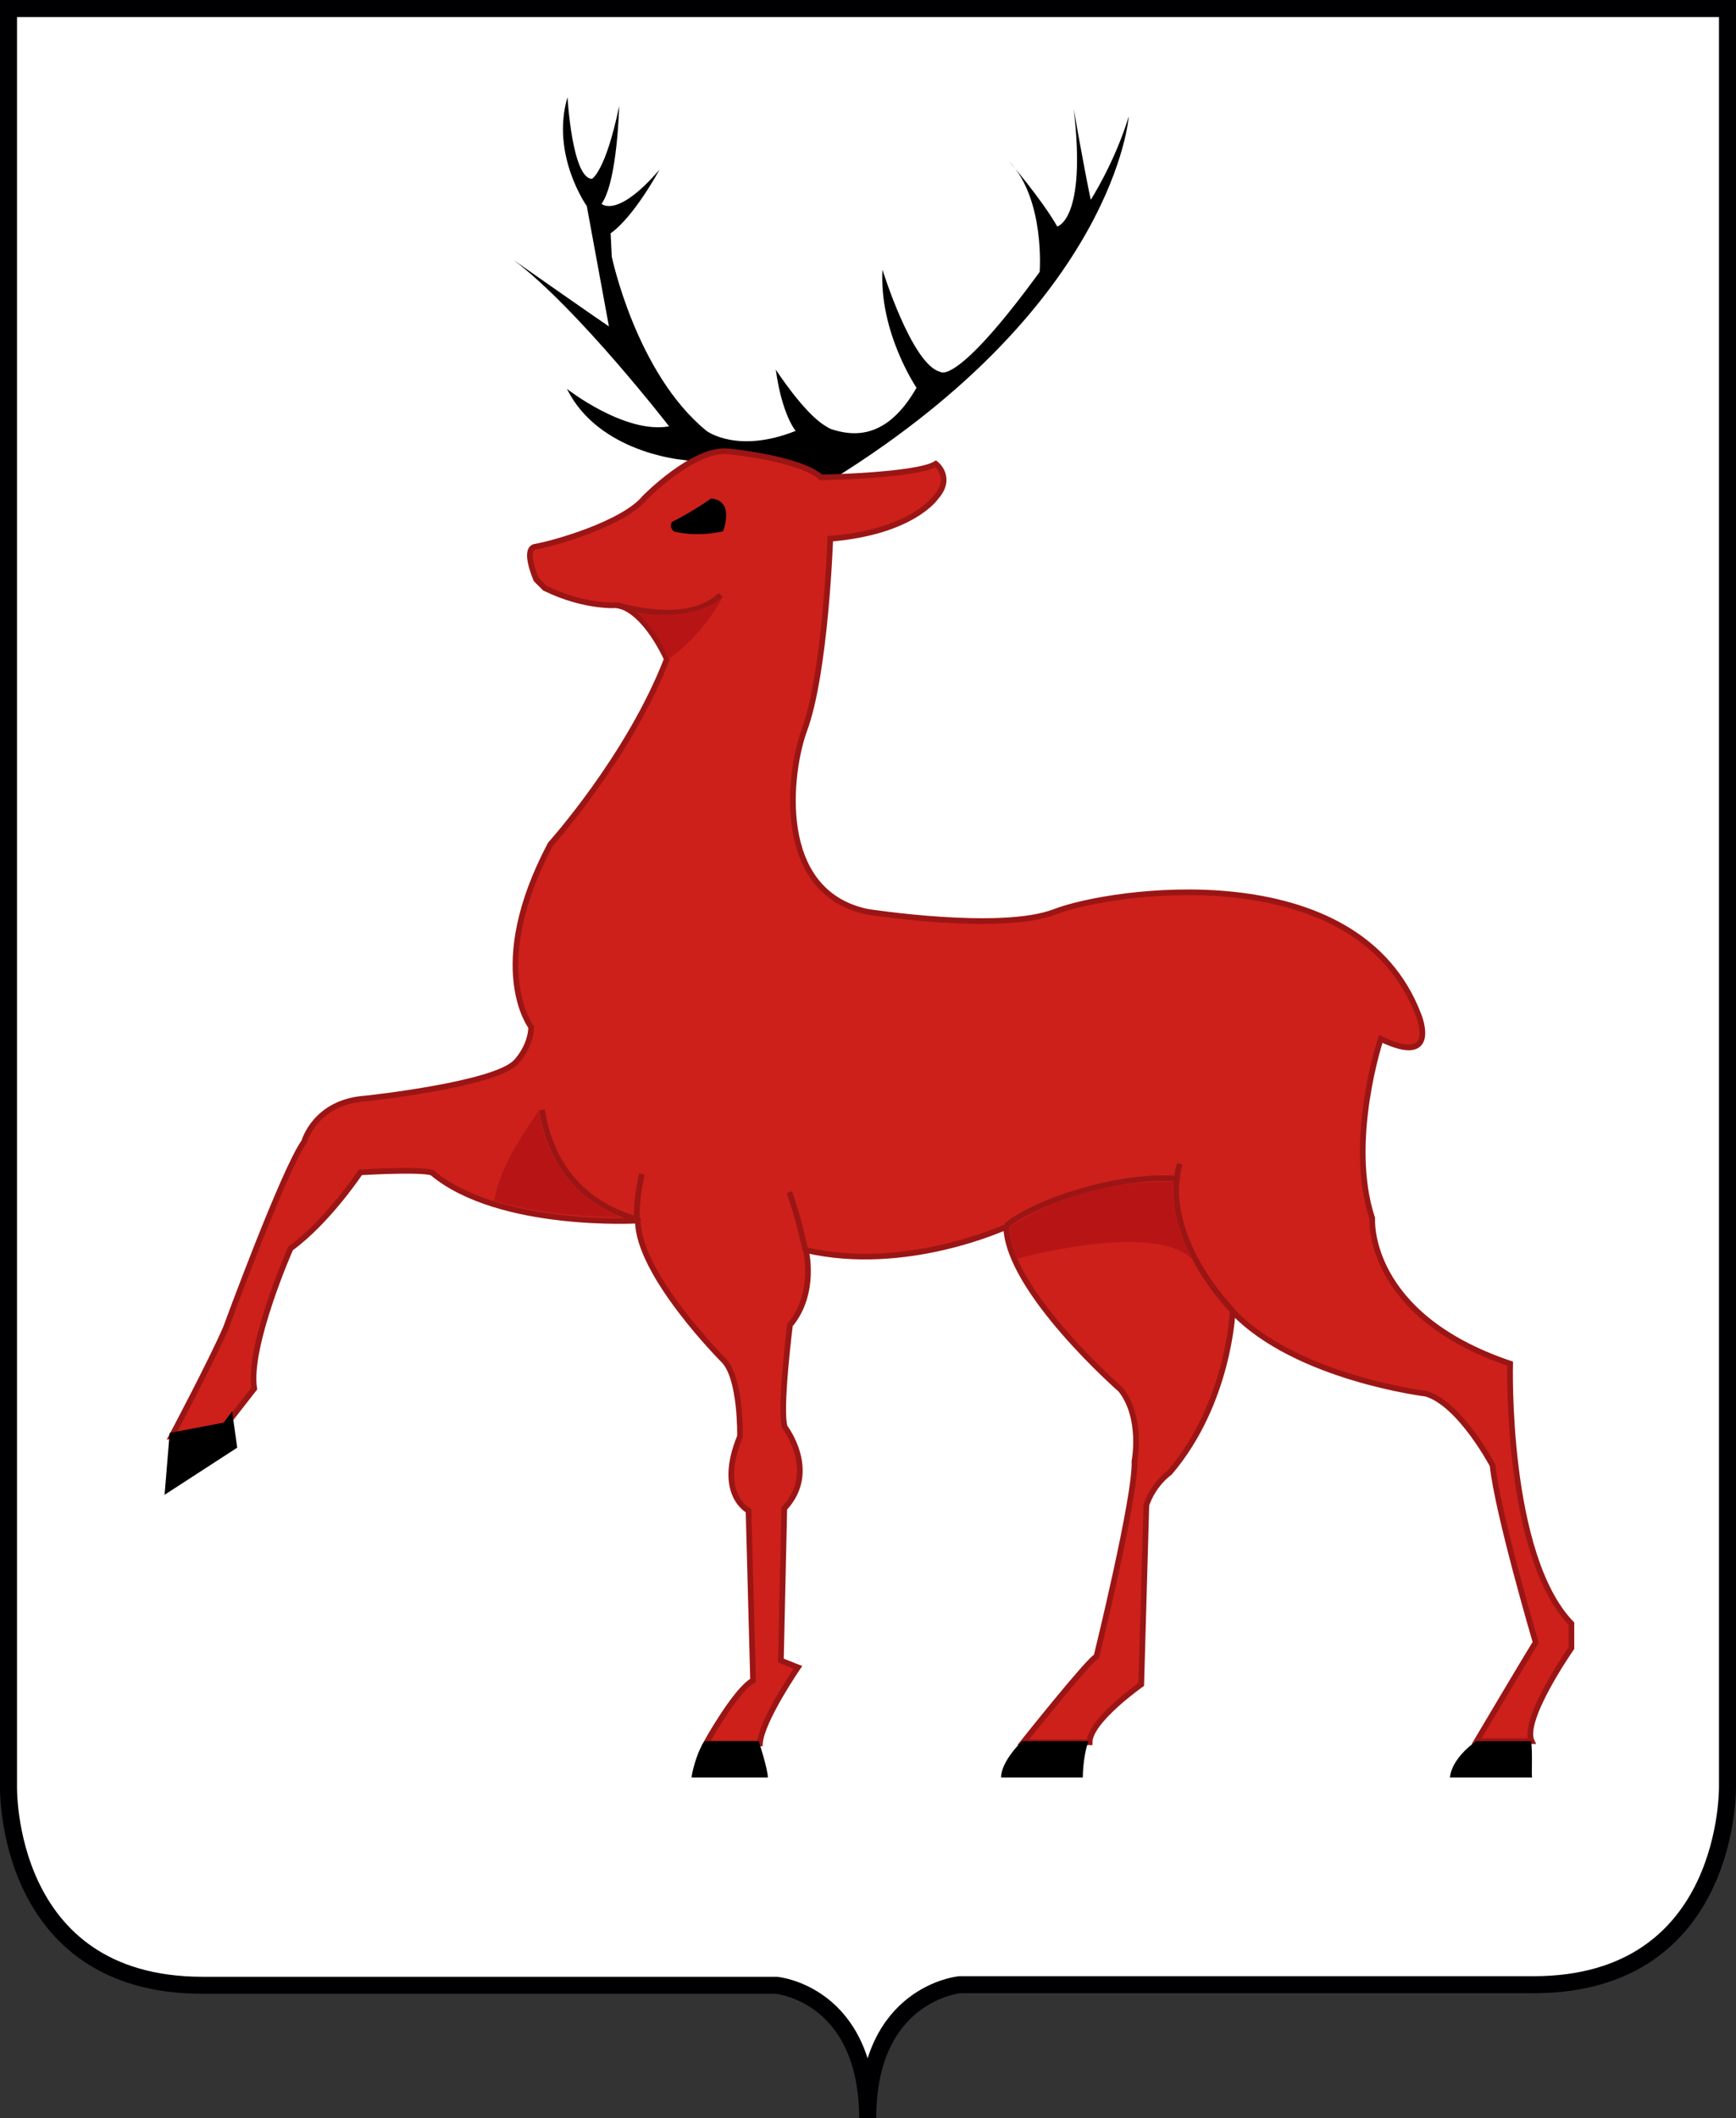 <?xml version="1.0" encoding="utf-8"?>
<!-- Generator: Adobe Illustrator 17.1.0, SVG Export Plug-In . SVG Version: 6.00 Build 0)  -->
<!DOCTYPE svg PUBLIC "-//W3C//DTD SVG 1.1//EN" "http://www.w3.org/Graphics/SVG/1.1/DTD/svg11.dtd">
<svg version="1.1" id="Слой_1" xmlns="http://www.w3.org/2000/svg" xmlns:xlink="http://www.w3.org/1999/xlink" x="0px" y="0px"
	 viewBox="464.6 187.5 305.9 373.1" enable-background="new 464.6 187.5 305.9 373.1" xml:space="preserve">
<rect x="464.6" y="187.5" width="305.9" height="373.1" fill="#333333" stroke="none"/>
<path fill="#FFFFFF" stroke="#000002" stroke-width="3" stroke-miterlimit="10" d="M617.5,560.6c-0.1-22-16.1-23.4-16.1-23.4H500.3
	c-35.1,0-34.2-35.1-34.2-35.1V189h151.5H769v313c0,0,0.8,35.1-34.2,35.1H633.7C633.7,537.1,617.5,538.6,617.5,560.6z"/>
<g id="Слой_2_1_" display="none">
	<path display="inline" fill="#FFCE31" stroke="#000000" stroke-width="1.3" stroke-miterlimit="10" d="M643,37.6l-1.2,57l8,0.8
		l2.9-48.1l9.5-7.5c32.6,4.9,38.5,8.6,38.5,8.6l-10.2,54l5.7,1.4l8.8-41.6l13.6-9.9L756.2,69c0,0-19,40.4-21.2,52
		c0,0-10.8,36.8-10.8,48.8c0,0,2.3,12.8-105.9,12.8s-105.9-12.9-105.9-12.9c0-12-10.8-48.8-10.8-48.8c-2.1-11.6-21.2-52-21.2-52
		L518,52.3l13.6,9.9l8.8,41.6l5.7-1.4l-10.4-54.2c0,0,5.9-3.6,38.5-8.6l9.5,7.5l3,48.1l8-0.7l-1.4-56.9
		C617.6,36.9,643,37.6,643,37.6z"/>
	<polygon display="inline" fill="#C49E33" points="517.9,52.7 530.3,106.3 540,104.2 531.1,62.5 	"/>
	<polygon display="inline" fill="#C49E33" points="718.4,52.7 705.9,106.3 696.2,104.2 705,62.5 	"/>
	<polygon display="inline" fill="#A36F2F" points="574.1,40 580.3,95.5 586.2,95.5 583.2,47.3 	"/>
	
		<line display="inline" fill="none" stroke="#000000" stroke-width="1.3" stroke-miterlimit="10" x1="517.9" y1="52.3" x2="530.3" y2="106.3"/>
	
		<line display="inline" fill="none" stroke="#000000" stroke-width="1.3" stroke-miterlimit="10" x1="574.1" y1="40" x2="580.3" y2="95.5"/>
	
		<line display="inline" fill="none" stroke="#000000" stroke-width="1.3" stroke-miterlimit="10" x1="718.3" y1="52.3" x2="705.9" y2="106.3"/>
	
		<line display="inline" fill="none" stroke="#000000" stroke-width="1.3" stroke-miterlimit="10" x1="662" y1="39.6" x2="655.7" y2="95.7"/>
	
		<line display="inline" fill="none" stroke="#000000" stroke-width="1.3" stroke-miterlimit="10" x1="495.8" y1="62.2" x2="505.3" y2="86.2"/>
	
		<line display="inline" fill="none" stroke="#000000" stroke-width="1.3" stroke-miterlimit="10" x1="505.5" y1="85.8" x2="491" y2="92.4"/>
	
		<line display="inline" fill="none" stroke="#000000" stroke-width="1.3" stroke-miterlimit="10" x1="492.6" y1="96.4" x2="524.6" y2="82.6"/>
	
		<line display="inline" fill="none" stroke="#000000" stroke-width="1.3" stroke-miterlimit="10" x1="508.6" y1="84.6" x2="523.8" y2="78.3"/>
	
		<line display="inline" fill="none" stroke="#000000" stroke-width="1.3" stroke-miterlimit="10" x1="500" y1="60.1" x2="509" y2="84.5"/>
	<path display="inline" fill="#E0AD2F" stroke="#000000" stroke-width="1.3" stroke-miterlimit="10" d="M552.5,43.4l4.8,27.1
		c0,0-6.4,1.5-16.4,4.2l0.8,3.9c0,0,8-3,36.1-7.6l-0.5-4.1c0,0-11.2,1.6-14.7,2.4l-4.9-27.1C556.8,42.4,555.1,42.9,552.5,43.4z"/>
	<path display="inline" fill="#E0AD2F" stroke="#000000" stroke-width="1.3" stroke-miterlimit="10" d="M615.1,37.5l0.1,27.1
		c0,0-18.3,0.2-21.2,0.3l0.1,5.3c0,0,18.1-2,48.3,0l0.1-5.2c0,0-16.3-0.5-22.7-0.5v-27C619.7,37.5,615.1,37.5,615.1,37.5z"/>
	
		<line display="inline" fill="none" stroke="#000000" stroke-width="1.3" stroke-miterlimit="10" x1="740.4" y1="62.4" x2="730.9" y2="86.2"/>
	
		<line display="inline" fill="none" stroke="#000000" stroke-width="1.3" stroke-miterlimit="10" x1="730.6" y1="85.8" x2="745.1" y2="92.5"/>
	
		<line display="inline" fill="none" stroke="#000000" stroke-width="1.3" stroke-miterlimit="10" x1="743.5" y1="96.4" x2="711.4" y2="82.6"/>
	
		<line display="inline" fill="none" stroke="#000000" stroke-width="1.3" stroke-miterlimit="10" x1="727.5" y1="84.6" x2="712.2" y2="78.3"/>
	
		<line display="inline" fill="none" stroke="#000000" stroke-width="1.3" stroke-miterlimit="10" x1="736" y1="60.2" x2="727.2" y2="84.5"/>
	<path display="inline" fill="#E0AD2F" stroke="#000000" stroke-width="1.3" stroke-miterlimit="10" d="M683.6,43.6l-4.8,26.9
		c0,0,6.4,1.5,16.4,4.2l-0.8,3.9c0,0-8-3-36.1-7.6l0.5-4.1c0,0,11.2,1.6,14.7,2.4l4.9-26.9C678.6,42.6,680.9,43.1,683.6,43.6z"/>
	<path display="inline" fill="#E0AD2F" stroke="#000000" stroke-width="1.3" stroke-miterlimit="10" d="M617.5,93.5
		c68.9,0,118.1,24.3,118.1,24.3l-1.1,4.1c0,0-46.6-23.2-117.1-23.2s-115.9,22.7-115.9,22.7l-1.1-4
		C500.5,117.4,548.7,93.5,617.5,93.5z"/>
	
		<line display="inline" fill="none" stroke="#000000" stroke-width="1.3" stroke-miterlimit="10" x1="523.8" y1="78.3" x2="535.7" y2="82.6"/>
	
		<line display="inline" fill="none" stroke="#000000" stroke-width="1.3" stroke-miterlimit="10" x1="524.8" y1="82.6" x2="536.3" y2="85.4"/>
	
		<line display="inline" fill="none" stroke="#000000" stroke-width="1.3" stroke-miterlimit="10" x1="577" y1="67" x2="585.2" y2="73"/>
	
		<line display="inline" fill="none" stroke="#000000" stroke-width="1.3" stroke-miterlimit="10" x1="577.6" y1="71.2" x2="585.5" y2="76.6"/>
	
		<line display="inline" fill="none" stroke="#000000" stroke-width="1.3" stroke-miterlimit="10" x1="712.4" y1="78.2" x2="700.4" y2="82.6"/>
	
		<line display="inline" fill="none" stroke="#000000" stroke-width="1.3" stroke-miterlimit="10" x1="711.4" y1="82.6" x2="699.8" y2="85.4"/>
	
		<line display="inline" fill="none" stroke="#000000" stroke-width="1.3" stroke-miterlimit="10" x1="659.2" y1="67" x2="651" y2="73"/>
	<path display="inline" fill="none" stroke="#000000" stroke-width="1.3" stroke-miterlimit="10" d="M650.7,76.6"/>
	<path display="inline" fill="none" stroke="#000000" stroke-width="1.3" stroke-miterlimit="10" d="M658.7,71.2"/>
	<path display="inline" fill="#D89F2E" stroke="#000000" stroke-width="1.3" stroke-miterlimit="10" d="M721.8,171.5
		c0,5-17.7,10.5-105,10.5c-85.9,0-105-5.4-105-10.5c0-5,30.3-19.2,105.9-19.2C693.8,152.3,721.8,166.4,721.8,171.5z"/>
	<path display="inline" fill="#C1751B" stroke="#000000" stroke-width="1.3" stroke-miterlimit="10" d="M709.8,169.2
		c0,3.5-14.9,8-93,8c-72.9,0-91.4-4.3-91.4-8c0-3.6,21.2-11.5,91.4-11.5C691.1,157.8,709.8,165.7,709.8,169.2z"/>
	
		<line display="inline" fill="none" stroke="#000000" stroke-width="1.3" stroke-miterlimit="10" x1="514.6" y1="115.9" x2="519.5" y2="132.5"/>
	
		<line display="inline" fill="none" stroke="#000000" stroke-width="1.3" stroke-miterlimit="10" x1="518.2" y1="114.6" x2="522.3" y2="130.4"/>
	
		<line display="inline" fill="none" stroke="#000000" stroke-width="1.3" stroke-miterlimit="10" x1="562" y1="103.3" x2="565.1" y2="121.8"/>
	<path display="inline" fill="none" stroke="#000000" stroke-width="1.3" stroke-miterlimit="10" d="M568.8,121.3"/>
	<path display="inline" fill="none" stroke="#000000" stroke-width="1.3" stroke-miterlimit="10" d="M566.7,102.7"/>
	
		<line display="inline" fill="none" stroke="#000000" stroke-width="1.3" stroke-miterlimit="10" x1="614.9" y1="98.7" x2="614.9" y2="112.6"/>
	
		<line display="inline" fill="none" stroke="#000000" stroke-width="1.3" stroke-miterlimit="10" x1="669.4" y1="103" x2="666.9" y2="117.8"/>
	
		<line display="inline" fill="none" stroke="#000000" stroke-width="1.3" stroke-miterlimit="10" x1="674.2" y1="103.6" x2="671.2" y2="118.5"/>
	
		<line display="inline" fill="none" stroke="#000000" stroke-width="1.3" stroke-miterlimit="10" x1="718" y1="115.5" x2="713" y2="130.1"/>
	<path display="inline" fill="none" stroke="#000000" stroke-width="1.3" stroke-miterlimit="10" d="M715.6,130.4"/>
	<path display="inline" fill="none" stroke="#000000" stroke-width="1.3" stroke-miterlimit="10" d="M721.1,116.5"/>
	<polygon display="inline" fill="#C9992D" stroke="#000000" stroke-width="1.3" stroke-miterlimit="10" points="514.6,116 
		519.7,132.9 523.2,131.7 518.3,114.7 	"/>
	<polygon display="inline" fill="#E0AD2F" stroke="#000000" stroke-width="1.3" stroke-miterlimit="10" points="495.8,62.2 
		505.5,86.2 491,92.4 492.6,96.4 524.8,82.6 523.8,78.3 509,84.5 500,60.1 	"/>
	<polygon display="inline" fill="#8C6F26" stroke="#000000" stroke-miterlimit="10" points="525,82.7 536.4,85.8 535.7,82.4 
		524.1,78.1 	"/>
	<polygon display="inline" fill="#E0AD2F" stroke="#000000" stroke-width="1.3" stroke-miterlimit="10" points="740.5,62.2 
		730.8,86.2 745.3,92.4 743.7,96.4 711.4,82.6 712.4,78.3 727.2,84.5 736.2,60.1 	"/>
	<polygon display="inline" fill="#8C6F26" stroke="#000000" stroke-miterlimit="10" points="711.2,82.7 699.8,85.8 700.5,82.3 
		712.2,78 	"/>
	<polygon display="inline" fill="#6D4521" stroke="#000000" stroke-miterlimit="10" points="577.3,67 577.8,71.2 585.5,76.8 
		585.2,73 	"/>
	<polygon display="inline" fill="#C9992D" stroke="#000000" stroke-width="1.3" stroke-miterlimit="10" points="659,66.8 658.6,71 
		650.9,76.6 651.1,72.8 	"/>
	<polygon display="inline" fill="#C9992D" stroke="#000000" stroke-width="1.3" stroke-miterlimit="10" points="562,103.5 
		565.2,120.4 568.5,116.4 566.6,102.7 	"/>
	<polygon display="inline" fill="#C9992D" stroke="#000000" stroke-width="1.3" stroke-miterlimit="10" points="614.6,98.7 
		614.6,111.1 619.8,111.4 619.8,98.8 	"/>
	<polygon display="inline" fill="#C9992D" stroke="#000000" stroke-width="1.3" stroke-miterlimit="10" points="669,102.9 
		666.4,116.9 671.2,117.8 674.2,103.8 	"/>
	<polygon display="inline" fill="#C9992D" stroke="#000000" stroke-width="1.3" stroke-miterlimit="10" points="717.2,130 
		722.3,116.8 718,115.3 712.8,128.6 	"/>
	<g id="Слой_3" display="inline">
		<path fill="#FFCE31" stroke="#000000" stroke-width="1.3" stroke-miterlimit="10" d="M499.5,156.4c0,0-4.3-1.8-4.6-10.5
			c0,0,8-10,6.9-13.2C501.7,132.5,518.7,151.9,499.5,156.4z"/>
		<path fill="#FFCE31" stroke="#000000" stroke-width="1.3" stroke-miterlimit="10" d="M518.4,145.2c12.2-10,6-20.8,6-20.8
			s-6,6.5-11.2,7.3c0,0-7.6,1.9-8.1,9.3"/>
		<path fill="#FFCE31" stroke="#000000" stroke-width="1.3" stroke-miterlimit="10" d="M521.5,145.2c0,0,8.3-5.7,14.3,0
			c0,0,3.6,2.7,14.3,2.2c0,0-4.1,13.4-16.1,13.4c0,0-5.4,2.6-14.4,0"/>
		<path fill="#FFCE31" stroke="#000000" stroke-width="1.3" stroke-miterlimit="10" d="M522.3,152.3c0,0-0.5,6.4-5.7,9.6
			c0,0-5.7,4.3-4.9,8.5c0,0-1.5,2.6-5.4,0c0,0-3.8-3.9-3-8.5c0,0-6-2.8-3.6-5.7c0,0,2.6-2.8,8.6-2.1
			C508.1,154.3,517.9,154.7,522.3,152.3z"/>
		<path fill="#FFCE31" stroke="#000000" stroke-width="1.3" stroke-miterlimit="10" d="M579,131.7c0,0,17.7-10.4,24.3-9.9
			c0,0-5.2-5.9-8.6-6.4L579,131.7z"/>
		<path fill="#FFCE31" stroke="#000000" stroke-width="1.3" stroke-miterlimit="10" d="M533.4,128.2c0,0,2.6-8.8,10.5-8.6
			c0,0,10.1-1.3,13.4-6c0,0,2.8,14-9.6,21.1c0,0-2.6,2.2-5.4,5.2"/>
		<path fill="#FFCE31" stroke="#000000" stroke-width="1.3" stroke-miterlimit="10" d="M551.5,138c0,0,6.7-4.3,18.4,1.8
			c0,0,6.2,6,17.4,5.4c0,0-5.2,8.7-11.6,9.7c0,0-23.6,4.3-27.1-4"/>
		<path fill="#FFCE31" stroke="#000000" stroke-width="1.3" stroke-miterlimit="10" d="M565.7,119.6c0,0,3.6-7.3,14.7-7.5
			c0,0,8.3,1.5,14.4-3c0,0,0.2,13.7-7.8,17.7c0,0-13.7,7.6-18.9,12.3"/>
		<path fill="#FFCE31" stroke="#000000" stroke-width="1.3" stroke-miterlimit="10" d="M585.1,133.9c8.6-2.8,13.7-2.8,13.7-2.8
			c6.2,4.6,20.5,1.3,20.5,1.3c17.9-4.3,23.8-21.2,23.8-21.2c-3.6,2.3-27,0-27,0c-8-0.2-14.3,7.5-14.3,7.5"/>
		<path fill="#FFCE31" stroke="#000000" stroke-width="1.3" stroke-miterlimit="10" d="M587.4,133.9c8-3.4,19.5,0.8,19.5,0.8
			c11.1,6,20.7,9.2,20.7,9.2s-7.2,9.2-16.1,9.2c0,0-20.5,1.8-27.3-3.7"/>
		<path fill="#FFCE31" stroke="#000000" stroke-width="1.3" stroke-miterlimit="10" d="M638,126.2c0,0,14.1-14.1,35.1-8
			c0,0,6.4,2.7,14.1,0.9c0,0-1.1,16.9-20.9,19.2"/>
		<path fill="#FFCE31" stroke="#000000" stroke-width="1.3" stroke-miterlimit="10" d="M666.4,138.5c0,0,20.7-4.2,29.1,5.9
			c0,0,8.9,8,15.6,9.2c0,0-1.5,8-15.6,5.9c0,0-28.7-4.6-29.9-10.4"/>
		<path fill="#FFCE31" stroke="#000000" stroke-width="1.3" stroke-miterlimit="10" d="M630.5,130.7c0,0,14.9-3.8,25.7,8.3
			c0,0,8.6,7.8,12,7.3c0,0-8.3,8.5-17.3,7.3c0,0-21.7,2.4-26.5-6.4"/>
		<path fill="#FFCE31" stroke="#000000" stroke-width="1.3" stroke-miterlimit="10" d="M695.3,144.4c6.8,5.3,14.7-1.3,14.7-1.3
			c0.2-0.3,15.6-11.4,15.6-11.4c-4.3,0.2-16.7-4.3-16.7-4.3c-9.1-4-28.9,5.4-28.9,5.4"/>
		<path fill="#FFCE31" stroke="#000000" stroke-width="1.3" stroke-miterlimit="10" d="M708.1,147.9c0,0,6.7-5,17.6,5.9
			c0,0,3,9.2,5.7,9.8c0,0-3,5.7-9.9,4.6c0,0-15.7-5.8-19.9-8.6c0,0,8-0.6,9.5-6.2c0,0-4.3-1.3-6.4-2.4L708.1,147.9z"/>
		<path fill="#FFCE31" stroke="#000000" stroke-width="1.3" stroke-miterlimit="10" d="M724.5,132.9c0,0,4.4,7.8,8.3,7.6
			c0,0,3.2,5.3-8.7,11.9c0,0-8.6-6.7-15.6-4.9l-0.8-2.3"/>
		<path fill="#FFCE31" stroke="#000000" stroke-width="1.3" stroke-miterlimit="10" d="M497.8,146.2c0.7,2.6-0.6,4.6-2.3,4.6"/>
		<path fill="#FFCE31" stroke="#000000" stroke-width="1.3" stroke-miterlimit="10" d="M503.1,162c2.7-2.4,8-1.4,12.4-3.7"/>
		<path fill="#FFCE31" stroke="#000000" stroke-width="1.3" stroke-miterlimit="10" d="M513.4,165.1c-0.2-1.5-2.8-2.1-2.8-2.1
			s3.5-0.5,4.2,0.6L513.4,165.1z"/>
		<path fill="#FFCE31" stroke="#000000" stroke-width="1.3" stroke-miterlimit="10" d="M512.3,166.9c-0.5-1.2-5-1.6-5-1.6
			s3.7,2.7,4.3,3.7L512.3,166.9z"/>
		<path fill="#FFCE31" stroke="#000000" stroke-width="1.3" stroke-miterlimit="10" d="M505.1,153.8c0,0,3-7.5,7.6-6.1
			c0,0,5.6,0.8,3.2,6.1C516,153.8,507.7,155,505.1,153.8z"/>
		<path fill="#FFCE31" stroke="#000000" stroke-width="1.3" stroke-miterlimit="10" d="M538.4,152.7c-10.2-2.3-16.1-2.7-17.8,0.5"/>
		<path fill="#FFCE31" stroke="#000000" stroke-width="1.3" stroke-miterlimit="10" d="M524.7,150.9c0,0,6.7,6.7,10.8,5.6
			c0,0-5.7-1.8-5.4-5.3C530.2,151.1,526.1,150.6,524.7,150.9z"/>
		<path fill="#FFCE31" stroke="#000000" stroke-width="1.3" stroke-miterlimit="10" d="M521.6,151.9c0,0,2.8,7.2,7.5,6.4
			c0,0-7.6-1.5-7.5-2.3S521.8,152.6,521.6,151.9z"/>
		<path fill="#FFCE31" stroke="#000000" stroke-width="1.3" stroke-miterlimit="10" d="M532.9,151.9c0,0,3,3.8,6.6,3.1
			c0,0-2.8-1.4-3.2-2.8L532.9,151.9z"/>
		<line fill="none" stroke="#000000" stroke-width="1.3" stroke-miterlimit="10" x1="524" y1="149" x2="526.9" y2="146.2"/>
		<line fill="none" stroke="#000000" stroke-width="1.3" stroke-miterlimit="10" x1="531.4" y1="148.5" x2="534.4" y2="146.6"/>
		<line fill="none" stroke="#000000" stroke-width="1.3" stroke-miterlimit="10" x1="537.9" y1="149.5" x2="541" y2="148.5"/>
		<line fill="none" stroke="#000000" stroke-width="1.3" stroke-miterlimit="10" x1="540.3" y1="151.9" x2="544.3" y2="151.3"/>
		<path fill="#FFCE31" stroke="#000000" stroke-width="1.3" stroke-miterlimit="10" d="M510.6,145.2c0-8.2,6-3.6,12.3-14.7"/>
		<path fill="#FFCE31" stroke="#000000" stroke-width="1.3" stroke-miterlimit="10" d="M510.6,144.1c0,0,3-1.7,5.7-1.4
			c0,0-3.1-1.3-5-0.9L510.6,144.1z"/>
		<path fill="#FFCE31" stroke="#000000" stroke-width="1.3" stroke-miterlimit="10" d="M514.6,138.7c0,0,4.3-1,6.4-0.9
			c0,0-0.2-1-3-1.3L514.6,138.7z"/>
		<line fill="none" stroke="#000000" stroke-width="1.3" stroke-miterlimit="10" x1="513.4" y1="134.2" x2="512.1" y2="136.5"/>
		<line fill="none" stroke="#000000" stroke-width="1.3" stroke-miterlimit="10" x1="518.8" y1="131.9" x2="517.9" y2="133.9"/>
		<path fill="#FFCE31" stroke="#000000" stroke-width="1.3" stroke-miterlimit="10" d="M532.9,139c6.6-10.2,14.6-5.7,22.2-20.5"/>
		<path fill="#FFCE31" stroke="#000000" stroke-width="1.3" stroke-miterlimit="10" d="M536.6,134.7c0,0,4-0.8,5.8,0.6
			c0,0-6.4,1.3-8.9,2.9L536.6,134.7z"/>
		<path fill="#FFCE31" stroke="#000000" stroke-width="1.3" stroke-miterlimit="10" d="M542.3,131.1c0,0,5.2-0.5,6.6,0
			c0,0-2.8-2-3.2-1.8L542.3,131.1z"/>
		<line fill="none" stroke="#000000" stroke-width="1.3" stroke-miterlimit="10" x1="542" y1="126.8" x2="543.6" y2="122.4"/>
		<line fill="none" stroke="#000000" stroke-width="1.3" stroke-miterlimit="10" x1="548" y1="124" x2="550" y2="120.4"/>
		<line fill="none" stroke="#000000" stroke-width="1.3" stroke-miterlimit="10" x1="550.7" y1="126" x2="553.1" y2="125.4"/>
		<path fill="#FFCE31" stroke="#000000" stroke-width="1.3" stroke-miterlimit="10" d="M527.8,138.2c0,0,7.6-2.8,9.2-8.9
			c0,0-0.7,2.6-6.2,1c0,0-3.1-1.3-4.8,0C525.9,130.4,524.7,137.1,527.8,138.2z"/>
		<path fill="#FFCE31" stroke="#000000" stroke-width="1.3" stroke-miterlimit="10" d="M556.5,136.6c6.7-12,27.6-9.8,35.8-22.8"/>
		<line fill="none" stroke="#000000" stroke-width="1.3" stroke-miterlimit="10" x1="572.2" y1="118.1" x2="569.3" y2="123.6"/>
		<line fill="none" stroke="#000000" stroke-width="1.3" stroke-miterlimit="10" x1="580" y1="116.3" x2="578.1" y2="120.4"/>
		<line fill="none" stroke="#000000" stroke-width="1.3" stroke-miterlimit="10" x1="585.8" y1="114.8" x2="584.4" y2="118.1"/>
		<path fill="#FFCE31" stroke="#000000" stroke-width="1.3" stroke-miterlimit="10" d="M562.2,130.6c0,0,0.8,2.4,7.6,1.2
			c0,0-6.2,1.9-10.2,0.8L562.2,130.6z"/>
		<path fill="#FFCE31" stroke="#000000" stroke-width="1.3" stroke-miterlimit="10" d="M567.1,128.2c0,0,4.8,1.6,8.8,0.6
			c0,0-5.4-2-3.6-2.7L567.1,128.2z"/>
		<path fill="#FFCE31" stroke="#000000" stroke-width="1.3" stroke-miterlimit="10" d="M577,124.3c0,0,4.2,0.6,6.1,0
			c0,0-1.7-0.5-1.8-1.8L577,124.3z"/>
		<circle fill="#FFCE31" stroke="#000000" stroke-width="1.3" stroke-miterlimit="10" cx="728.9" cy="153.3" r="4"/>
		<path fill="#FFCE31" stroke="#000000" stroke-width="1.3" stroke-miterlimit="10" d="M587.4,119c0,0,2.1-0.1,3-0.5
			c0,0,0.2,0-1.2-1.1L587.4,119z"/>
		<path fill="#FFCE31" stroke="#000000" stroke-width="1.3" stroke-miterlimit="10" d="M598.4,130.6c9.7-12.2,27.4-3.8,41.6-17.7"/>
		<line fill="none" stroke="#000000" stroke-width="1.3" stroke-miterlimit="10" x1="608.7" y1="115.5" x2="606.3" y2="120.4"/>
		<line fill="none" stroke="#000000" stroke-width="1.3" stroke-miterlimit="10" x1="616.8" y1="113.7" x2="614.2" y2="118.1"/>
		<line fill="none" stroke="#000000" stroke-width="1.3" stroke-miterlimit="10" x1="625.1" y1="113.7" x2="621.9" y2="118"/>
		<line fill="none" stroke="#000000" stroke-width="1.3" stroke-miterlimit="10" x1="630.4" y1="114.8" x2="628.9" y2="117.5"/>
		<path fill="#FFCE31" stroke="#000000" stroke-width="1.3" stroke-miterlimit="10" d="M599.6,129.1c0,0,9,0.9,10,2.7
			c0,0,0.5-1.9-5.7-2.7c0,0-2.2-2.1-0.7-2.8L599.6,129.1z"/>
		<path fill="#FFCE31" stroke="#000000" stroke-width="1.3" stroke-miterlimit="10" d="M608.3,124.3c0,0,8.2,1.5,10.8,3
			c0,0-5.8-3-5.4-4.3L608.3,124.3z"/>
		<path fill="#FFCE31" stroke="#000000" stroke-width="1.3" stroke-miterlimit="10" d="M618.6,122.3c0,0,6.2,0.2,8.9,1.4
			c0,0-4.6-2.1-3-2.4L618.6,122.3z"/>
		<path fill="#FFCE31" stroke="#000000" stroke-width="1.3" stroke-miterlimit="10" d="M631.7,118.7c0,0,4.5,0,4.6,0.3
			c0,0-0.6-1.8-1.6-2L631.7,118.7z"/>
		<path fill="#FFCE31" stroke="#000000" stroke-width="1.3" stroke-miterlimit="10" d="M649,129.1c7.4-3.8,26.5,2.7,34.6-6"/>
		<line fill="none" stroke="#000000" stroke-width="1.3" stroke-miterlimit="10" x1="651.4" y1="125.1" x2="655.4" y2="121"/>
		<line fill="none" stroke="#000000" stroke-width="1.3" stroke-miterlimit="10" x1="659.2" y1="125.1" x2="665.4" y2="119"/>
		<line fill="none" stroke="#000000" stroke-width="1.3" stroke-miterlimit="10" x1="668.1" y1="124.6" x2="672" y2="121"/>
		<path fill="#FFCE31" stroke="#000000" stroke-width="1.3" stroke-miterlimit="10" d="M649.6,129.1c0,0,6.4,5,9.6,5.8
			c0,0-7.4-5.6-6.4-6.9L649.6,129.1z"/>
		<path fill="#FFCE31" stroke="#000000" stroke-width="1.3" stroke-miterlimit="10" d="M659.7,127.7c0,0,3.5,4.8,10.7,4.3
			c0,0-6-2.1-5.8-4L659.7,127.7z"/>
		<path fill="#FFCE31" stroke="#000000" stroke-width="1.3" stroke-miterlimit="10" d="M674,127.5c0,0,4.5,0.3,5.7,0.8l-1.2-1.8
			L674,127.5z"/>
		<path fill="#FFCE31" stroke="#000000" stroke-width="1.3" stroke-miterlimit="10" d="M687.8,139.3c8.3-4.6,26.4-1.1,37.9-7.6"/>
		<line fill="none" stroke="#000000" stroke-width="1.3" stroke-miterlimit="10" x1="696.8" y1="132.1" x2="702" y2="129.3"/>
		<line fill="none" stroke="#000000" stroke-width="1.3" stroke-miterlimit="10" x1="700.5" y1="132.9" x2="702" y2="129.3"/>
		<line fill="none" stroke="#000000" stroke-width="1.3" stroke-miterlimit="10" x1="703.6" y1="132.7" x2="707.7" y2="130.1"/>
		<line fill="none" stroke="#000000" stroke-width="1.3" stroke-miterlimit="10" x1="706.3" y1="133.5" x2="707.7" y2="130.1"/>
		<line fill="none" stroke="#000000" stroke-width="1.3" stroke-miterlimit="10" x1="711.2" y1="132.7" x2="713.8" y2="131.9"/>
		<path fill="#FFCE31" stroke="#000000" stroke-width="1.3" stroke-miterlimit="10" d="M723,156c0,0,4,2.1,6,4.9l-1.9-3.7L723,156z"
			/>
		<path fill="#FFCE31" stroke="#000000" stroke-width="1.3" stroke-miterlimit="10" d="M717.3,152.3c0,0,3.6,0.2,4.1,1.4
			c0,0-1.7-2.4-3.5-2.9L717.3,152.3z"/>
		<path fill="#FFCE31" stroke="#000000" stroke-width="1.3" stroke-miterlimit="10" d="M670.3,149.6c0,0,0.5,2.7-0.3,3
			c0,0,4,1.6,4.5,1.8C674.6,154.4,672.4,150.5,670.3,149.6z"/>
		<line fill="none" stroke="#000000" stroke-width="1.3" stroke-miterlimit="10" x1="680.5" y1="142.5" x2="684.9" y2="141.9"/>
		<line fill="none" stroke="#000000" stroke-width="1.3" stroke-miterlimit="10" x1="683.6" y1="143.8" x2="688.1" y2="143.1"/>
		<line fill="none" stroke="#000000" stroke-width="1.3" stroke-miterlimit="10" x1="690.2" y1="147.1" x2="693.2" y2="145.8"/>
		<line fill="none" stroke="#000000" stroke-width="1.3" stroke-miterlimit="10" x1="693.2" y1="149.1" x2="695.2" y2="147.9"/>
		<path fill="#FFCE31" stroke="#000000" stroke-width="1.3" stroke-miterlimit="10" d="M624.3,135.9c14-3,18.2,13.7,39,11.2"/>
		<line fill="none" stroke="#000000" stroke-width="1.3" stroke-miterlimit="10" x1="636" y1="134.8" x2="643.2" y2="134.3"/>
		<line fill="none" stroke="#000000" stroke-width="1.3" stroke-miterlimit="10" x1="643.4" y1="137.9" x2="650.6" y2="137.2"/>
		<line fill="none" stroke="#000000" stroke-width="1.3" stroke-miterlimit="10" x1="650.6" y1="143.7" x2="655.7" y2="141.9"/>
		<line fill="none" stroke="#000000" stroke-width="1.3" stroke-miterlimit="10" x1="626.5" y1="135.6" x2="634" y2="148.3"/>
		<line fill="none" stroke="#000000" stroke-width="1.3" stroke-miterlimit="10" x1="634.7" y1="137.9" x2="643.9" y2="153.5"/>
		<line fill="none" stroke="#000000" stroke-width="1.3" stroke-miterlimit="10" x1="644.1" y1="143.1" x2="649" y2="150.3"/>
		<line fill="none" stroke="#000000" stroke-width="1.3" stroke-miterlimit="10" x1="651.4" y1="146.3" x2="654.3" y2="150.3"/>
		<path fill="#FFCE31" stroke="#000000" stroke-width="1.3" stroke-miterlimit="10" d="M587.8,139c10.5-1.1,13.1,9.2,33.2,6.1"/>
		<line fill="none" stroke="#000000" stroke-width="1.3" stroke-miterlimit="10" x1="601.5" y1="143.7" x2="611.4" y2="153.2"/>
		<line fill="none" stroke="#000000" stroke-width="1.3" stroke-miterlimit="10" x1="590.4" y1="139" x2="601.5" y2="152"/>
		<path fill="#FFCE31" stroke="#000000" stroke-width="1.3" stroke-miterlimit="10" d="M579,138.9c8.8,0.1,6.8,8.5,16.1,14.1"/>
		<line fill="none" stroke="#000000" stroke-width="1.3" stroke-miterlimit="10" x1="595" y1="137.1" x2="599.6" y2="135.6"/>
		<line fill="none" stroke="#000000" stroke-width="1.3" stroke-miterlimit="10" x1="604.4" y1="139.5" x2="608.7" y2="137.9"/>
		<line fill="none" stroke="#000000" stroke-width="1.3" stroke-miterlimit="10" x1="612.7" y1="143.1" x2="615.5" y2="142.4"/>
		<line fill="none" stroke="#000000" stroke-width="1.3" stroke-miterlimit="10" x1="610.8" y1="146.1" x2="614.1" y2="148.2"/>
		<path fill="#FFCE31" stroke="#000000" stroke-width="1.3" stroke-miterlimit="10" d="M548.6,147.4c10.1-9.8,12.6,2.7,31.9,1"/>
		<line fill="none" stroke="#000000" stroke-width="1.3" stroke-miterlimit="10" x1="562.2" y1="145.8" x2="570.9" y2="155.1"/>
		<line fill="none" stroke="#000000" stroke-width="1.3" stroke-miterlimit="10" x1="554.4" y1="143.7" x2="564.8" y2="155.1"/>
		<line fill="none" stroke="#000000" stroke-width="1.3" stroke-miterlimit="10" x1="550.7" y1="146.2" x2="559.6" y2="155.9"/>
		<line fill="none" stroke="#000000" stroke-width="1.3" stroke-miterlimit="10" x1="569.3" y1="147.7" x2="575" y2="151.1"/>
		<line fill="none" stroke="#000000" stroke-width="1.3" stroke-miterlimit="10" x1="558.5" y1="141.1" x2="561.3" y2="139.8"/>
		<line fill="none" stroke="#000000" stroke-width="1.3" stroke-miterlimit="10" x1="565.7" y1="143.7" x2="569.3" y2="142.4"/>
		<line fill="none" stroke="#000000" stroke-width="1.3" stroke-miterlimit="10" x1="573" y1="146.1" x2="575" y2="145.2"/>
		<circle fill="#FFCE31" stroke="#000000" stroke-width="1.3" stroke-miterlimit="10" cx="504.1" cy="141" r="4.1"/>
		<circle fill="#FFCE31" stroke="#000000" stroke-width="1.3" stroke-miterlimit="10" cx="529.2" cy="132.4" r="4.8"/>
		<circle fill="#FFCE31" stroke="#000000" stroke-width="1.3" stroke-miterlimit="10" cx="541.9" cy="143" r="4.3"/>
		<circle fill="#FFCE31" stroke="#000000" stroke-width="1.3" stroke-miterlimit="10" cx="561.1" cy="122.7" r="4.4"/>
		<circle fill="#FFCE31" stroke="#000000" stroke-width="1.3" stroke-miterlimit="10" cx="573.8" cy="137.9" r="4.5"/>
		<circle fill="#FFCE31" stroke="#000000" stroke-width="1.3" stroke-miterlimit="10" cx="512" cy="152.2" r="4.3"/>
		<circle fill="#FFCE31" stroke="#000000" stroke-width="1.3" stroke-miterlimit="10" cx="598.2" cy="118.4" r="4.5"/>
		<circle fill="#FFCE31" stroke="#000000" stroke-width="1.3" stroke-miterlimit="10" cx="616.2" cy="135.4" r="4.6"/>
		<circle fill="#FFCE31" stroke="#000000" stroke-width="1.3" stroke-miterlimit="10" cx="643.2" cy="120.3" r="4.4"/>
		<circle fill="#FFCE31" stroke="#000000" stroke-width="1.3" stroke-miterlimit="10" cx="661.7" cy="138.5" r="4.5"/>
		<circle fill="#FFCE31" stroke="#000000" stroke-width="1.3" stroke-miterlimit="10" cx="689.4" cy="128.3" r="4.3"/>
		<circle fill="#FFCE31" stroke="#000000" stroke-width="1.3" stroke-miterlimit="10" cx="704" cy="146.6" r="4.1"/>
		<path fill="#FFCE31" stroke="#000000" stroke-width="1.3" stroke-miterlimit="10" d="M503.1,143.6c1.4,0.5,3-0.2,3.9-1.4"/>
		<path fill="#FFCE31" stroke="#000000" stroke-width="1.3" stroke-miterlimit="10" d="M510.8,155.1c1.4,0.5,3-0.2,3.9-1.4"/>
		<path fill="#FFCE31" stroke="#000000" stroke-width="1.3" stroke-miterlimit="10" d="M528.3,135.1c1.4,0.5,3-0.2,3.9-1.4"/>
		<path fill="#FFCE31" stroke="#000000" stroke-width="1.3" stroke-miterlimit="10" d="M540.8,145.8c1.4,0.5,3-0.2,3.9-1.4"/>
		<path fill="#FFCE31" stroke="#000000" stroke-width="1.3" stroke-miterlimit="10" d="M560,125.7c1.4,0.5,3-0.2,3.9-1.4"/>
		<path fill="#FFCE31" stroke="#000000" stroke-width="1.3" stroke-miterlimit="10" d="M572.9,140.9c1.4,0.5,3-0.2,3.9-1.4"/>
		<path fill="#FFCE31" stroke="#000000" stroke-width="1.3" stroke-miterlimit="10" d="M642.1,123.1c1.4,0.5,3-0.2,3.9-1.4"/>
		<path fill="#FFCE31" stroke="#000000" stroke-width="1.3" stroke-miterlimit="10" d="M660.3,141c1.4,0.5,3-0.2,3.9-1.4"/>
		<path fill="#FFCE31" stroke="#000000" stroke-width="1.3" stroke-miterlimit="10" d="M688.1,131c1.4,0.5,3-0.2,3.9-1.4"/>
		<path fill="#FFCE31" stroke="#000000" stroke-width="1.3" stroke-miterlimit="10" d="M702.4,149.1c1.4,0.5,3-0.2,3.9-1.4"/>
		<path fill="#FFCE31" stroke="#000000" stroke-width="1.3" stroke-miterlimit="10" d="M727.7,155.8c1.4,0.5,3-0.2,3.9-1.4"/>
		<path fill="#FFCE31" stroke="#000000" stroke-width="1.3" stroke-miterlimit="10" d="M597.1,121.8c1.4,0.5,3-0.2,3.9-1.4"/>
		<path fill="#FFCE31" stroke="#000000" stroke-width="1.3" stroke-miterlimit="10" d="M615.2,138.5c1.4,0.5,3-0.2,3.9-1.4"/>
		<path fill="#FFCE31" stroke="#000000" stroke-width="1.3" stroke-miterlimit="10" d="M713.8,146.8c5.7-3.1,12-0.5,19-6.4"/>
		<path fill="#FFCE31" stroke="#000000" stroke-width="1.3" stroke-miterlimit="10" d="M728.9,138.8c0,0-1.6,2.2-2.7,2.3
			c0,0,3.1,0,4-1.6L728.9,138.8z"/>
		<path fill="#FFCE31" stroke="#000000" stroke-width="1.3" stroke-miterlimit="10" d="M715.5,143.1c0,0,7.3-1.9,8.5-3.4
			c0,0-2.1,0.5-2.9,0C721,139.5,716.2,143.3,715.5,143.1z"/>
		<line fill="none" stroke="#000000" stroke-width="1.3" stroke-miterlimit="10" x1="717.3" y1="145.5" x2="727.2" y2="149.8"/>
		<line fill="none" stroke="#000000" stroke-width="1.3" stroke-miterlimit="10" x1="726.1" y1="144" x2="729.3" y2="144.7"/>
		<path fill="#FFCE31" stroke="#000000" stroke-width="1.3" stroke-miterlimit="10" d="M704.6,150.9c14.8-2.1,11.9,12.5,26.8,12.5"
			/>
		<path fill="#FFCE31" stroke="#000000" stroke-width="1.3" stroke-miterlimit="10" d="M715.5,153.8c0,8,0.6,10,5.7,14"/>
		<path fill="#FFCE31" stroke="#000000" stroke-width="1.3" stroke-miterlimit="10" d="M720.6,159.2c0,4.8,0.9,5.7,5,8.6"/>
		<path fill="#FFCE31" stroke="#000000" stroke-width="1.3" stroke-miterlimit="10" d="M725.3,162.5c0.2,2.4,0.6,3,2.9,4.1"/>
		<path fill="#FFCE31" stroke="#000000" stroke-width="1.3" stroke-miterlimit="10" d="M669.2,141.4c11.2,1,26.1,19,41.3,13"/>
		<line fill="none" stroke="#000000" stroke-width="1.3" stroke-miterlimit="10" x1="671.7" y1="141.9" x2="676.7" y2="153.8"/>
		<line fill="none" stroke="#000000" stroke-width="1.3" stroke-miterlimit="10" x1="675.5" y1="143.4" x2="680.5" y2="155.7"/>
		<line fill="none" stroke="#000000" stroke-width="1.3" stroke-miterlimit="10" x1="678" y1="144.7" x2="681.7" y2="152.3"/>
		<line fill="none" stroke="#000000" stroke-width="1.3" stroke-miterlimit="10" x1="682.9" y1="147.4" x2="687.8" y2="157.9"/>
		<line fill="none" stroke="#000000" stroke-width="1.3" stroke-miterlimit="10" x1="687.8" y1="150.2" x2="692.2" y2="158.6"/>
		<line fill="none" stroke="#000000" stroke-width="1.3" stroke-miterlimit="10" x1="692.3" y1="152.7" x2="696.1" y2="159.2"/>
		<line fill="none" stroke="#000000" stroke-width="1.3" stroke-miterlimit="10" x1="693.6" y1="137.6" x2="701.2" y2="142.6"/>
		<line fill="none" stroke="#000000" stroke-width="1.3" stroke-miterlimit="10" x1="699.8" y1="136.6" x2="708.1" y2="138.8"/>
		<line fill="none" stroke="#000000" stroke-width="1.3" stroke-miterlimit="10" x1="706.2" y1="136.1" x2="708.1" y2="138.8"/>
		<line fill="none" stroke="#000000" stroke-width="1.3" stroke-miterlimit="10" x1="709.8" y1="135.9" x2="717.3" y2="136.4"/>
		<path fill="#FFCE31" stroke="#000000" stroke-width="1.3" stroke-miterlimit="10" d="M711.5,151.4c-1.4,8.3-0.6,9.5,1.3,13.4"/>
	</g>
</g>
<g id="Слой_4_1_" display="none">
	<path display="inline" fill="#CD201A" stroke="#000000" stroke-width="0.35" stroke-miterlimit="10" d="M418.9,252.8
		c0,0,5,0.5,40.2-18.4c0,0-16.1,11.8-4.4,58.3c0,0,14.4,60.7-2.4,65.4c0,0-27.7,13.7-29.3,14.5c0,0,0.5-57.7-3.8-66.1
		C418.9,306.6,406.5,272.8,418.9,252.8z"/>
	<path display="inline" fill="#FCF43A" d="M419.7,252.9c0,0-6.9,7.9-5.7,28.5c0,0,0.2,11.4,6.4,28.4c0,0,2,14.2,1.8,21.2l3-1.9
		c0,0,1.8-2.6-2-20.7c0,0-3-9.6-5.3-27.3c0,0-1.9-17.7,5.7-29.4L419.7,252.9z"/>
	<path display="inline" fill="#FCF43A" d="M458,235.3c0,0-13.5,11.3-4.7,52.3c0,0,6.6,24.4,6.9,49.5c0,0,1.1,20.4-10.1,21.5l-8,0.2
		c0,0,27.3,3.7,6-70.9c0,0-8.8-34,3.6-49.3L458,235.3z"/>
	<path display="inline" fill="#CD201A" stroke="#000000" stroke-width="0.35" stroke-miterlimit="10" d="M399,385.1l52.9-27
		c0,0-13,5.3-9.9-14.7c0,0,3.6-16.8-10.5-17.4c-1.4-0.1-3.2,0.3-4.3,0.9c-10.4,6.4-32.5,20.9-33,21.7C394.1,348.7,387,360,399,385.1
		z"/>
	<path display="inline" fill="#FCF43A" d="M425.2,329.5c0,0,8.2-4.2,12.5,2.4c0,0,2.2,5.1,0.8,11.5c0,0-3.2,13.8,7.2,17.7l4.6-2.4
		c0,0-11.4,2.9-8.5-15.6c0,0,2.5-12.3-5.3-15.9c0,0-6.9-3.7-12.3,1.6L425.2,329.5z"/>
	<path display="inline" fill="#CD201A" stroke="#000000" stroke-width="0.35" stroke-miterlimit="10" d="M427.3,327
		c-3,16-1.2,31.6,8,40.1c9.2,8.5,21.8,41,17.2,76.4c-4.6,35.3-0.5,70.1,4.9,77.9c5.4,7.8,20.5,17.9,29.8,17.9h49
		c0,0,11.9,3,7.3,11.2l-4.6,35.5h-38.7c0,0-72.5-1-85.4-60.3c0,0-6-25,0.5-103.5c0,0,1.2-5.4-17.9-38.8c0,0-13.7-25.9-0.7-37.4
		L427.3,327z"/>
	<path display="inline" fill="#CD201A" stroke="#000000" stroke-width="0.35" stroke-miterlimit="10" d="M544.3,547.4
		c0,0-1.3,13.2-23,4.3c0,0-11.6-6.5-17.7,3.4c0,0-6.8,44.2-6,47.7c0,0,27.4,11.6,40,3.4C537.6,606.1,546.3,554.1,544.3,547.4z"/>
	<path display="inline" fill="#FCF43A" d="M503.5,556.9c0,0,5.9-6.7,17.2-0.8c0,0,26.7,8.5,23.6-7.8c0,0-2.3,12.1-23.1,3.6
		c0,0-11.3-6.5-17.5,3.4L503.5,556.9z"/>
	<path display="inline" fill="#FCF43A" d="M396.7,346c0,0-12.4,8.3-0.2,35.1c0,0,1.4,2.6,5.3,9.7c5.4,9.8,11.1,20.3,13.6,30.5
		c0,0-4.3,47.8-2.8,80.1c0,0,0.2,21.9,4.8,33.2c0,0,13,45.6,80.6,50.9l0.8-6.9c0,0-82-0.8-79.7-77.8c0,0-2-32.1,2.1-73.2
		c0,0,4.3-11.2-19.6-50.3c0,0-10.5-17-1.3-33.9L396.7,346z"/>
	<path display="inline" fill="#FCF43A" d="M427,327.4c0,0-6.3,27.2,8.8,40.5c0,0,16.1,17.2,17.4,58.3c0,0,0.4,9.1-1.8,24.5
		c0,0-2.9,25.9,0.3,49.8c0,0,0.3,10.6,4.9,20.1c0,0,9,13.8,27.3,18.5l2.2,0.3l50,0c0,0,11.1,2.8,7.4,10.1c0,0-1.2,2.9-4.2,4.2
		l-1.7,0.6c0,0,10-6.7-1.9-9.4l-49.9,0.5c0,0-20.1-1.3-35-21.9c0,0-9-9.3-5.3-72.7c0,0,8-45.9-13.9-78.2c0,0-17.1-18-10.2-41.7
		L427,327.4z"/>
	<path display="inline" fill="none" stroke="#CD201A" stroke-miterlimit="10" d="M421,252.6c-7.6,13.6-5.3,33.7-3.7,39.6"/>
	<path display="inline" fill="none" stroke="#CD201A" stroke-miterlimit="10" d="M417.3,292.3c0.4,1.4,1.6,9.9,4,16.3"/>
	<path display="inline" fill="none" stroke="#CD201A" stroke-miterlimit="10" d="M423.5,328.8c0.2-6-0.1-13.2-2.2-20.3"/>
	<path display="inline" fill="none" stroke="#CD201A" stroke-miterlimit="10" d="M397.5,375.9c-2.8-6.5-8.1-16.8,0.2-30.3"/>
	<path display="inline" fill="none" stroke="#CD201A" stroke-miterlimit="10" d="M417.8,421.3c-2.5-17.3-12.3-29.6-20.3-45.4"/>
	<path display="inline" fill="none" stroke="#CD201A" stroke-miterlimit="10" d="M417.7,421.2c0.5,2.9,0.1,4.3,0,5.6"/>
	<path display="inline" fill="none" stroke="#CD201A" stroke-miterlimit="10" d="M417.8,426.8c-2.9,32.3-3.5,74.3-1.5,89.6"/>
	<path display="inline" fill="none" stroke="#CD201A" stroke-miterlimit="10" d="M416.3,516.3c3.4,21.9,8.1,30.3,24,44.7"/>
	<path display="inline" fill="none" stroke="#CD201A" stroke-miterlimit="10" d="M440,560.7c12.6,9.7,29.1,20.5,58.3,21.6"/>
	<path display="inline" fill="none" stroke="#CD201A" stroke-miterlimit="10" d="M504,555.8c4.7-5.2,11.3-4.7,16.8-2.1"/>
	<path display="inline" fill="none" stroke="#CD201A" stroke-miterlimit="10" d="M520.6,553.6c11.1,3.5,20.6,5.6,23.6-3.3"/>
	<path display="inline" fill="none" stroke="#CD201A" stroke-miterlimit="10" d="M539.6,553.3c5.6-5.5,4.4-9.6-3.4-11.7"/>
	<path display="inline" fill="none" stroke="#CD201A" stroke-miterlimit="10" d="M536.2,541.6c0,0-22.6,0-50.5,0"/>
	<path display="inline" fill="none" stroke="#CD201A" stroke-miterlimit="10" d="M453.5,521.6c5.5,9.7,20,19.5,32.3,20"/>
	<path display="inline" fill="none" stroke="#CD201A" stroke-miterlimit="10" d="M448,452.6c-2.8,39.9,0.9,60.3,5.6,69.1"/>
	<path display="inline" fill="none" stroke="#CD201A" stroke-miterlimit="10" d="M448,452.6c4.5-25.8,2.5-51.3-8.5-72.1"/>
	<path display="inline" fill="none" stroke="#CD201A" stroke-miterlimit="10" d="M439.7,380.8c-1.6-2.8-3.5-7.8-8.9-13.6"/>
	<path display="inline" fill="none" stroke="#CD201A" stroke-miterlimit="10" d="M423.9,329.6c-4.2,16.9,1.8,32,7,37.6"/>
	<path display="inline" fill="none" stroke="#CD201A" stroke-miterlimit="10" d="M427.5,327.8c5.1-1.9,11.8,0.3,12.7,7.4"/>
	<path display="inline" fill="none" stroke="#CD201A" stroke-miterlimit="10" d="M440.3,335c0.3,2.5,0.6,5,0.1,7.1"/>
	<path display="inline" fill="none" stroke="#CD201A" stroke-miterlimit="10" d="M440.4,341.8c-2.6,10.9,1.7,17.4,6.8,18.1"/>
	<path display="inline" fill="none" stroke="#CD201A" stroke-miterlimit="10" d="M453.8,237.7c-8.9,12.8-7.2,34-3.8,48"/>
	<path display="inline" fill="none" stroke="#CD201A" stroke-miterlimit="10" d="M449.9,285.4c6.8,26.2,7.2,31.7,8.4,46.2"/>
	<path display="inline" fill="none" stroke="#CD201A" stroke-miterlimit="10" d="M458.3,331.5c0,14.8-0.7,22.8-9.6,26.6"/>
	<path display="inline" fill="#CD201A" stroke="#000000" stroke-width="0.35" stroke-miterlimit="10" d="M816,306.7
		c-4.3,8.4-3.8,66.1-3.8,66.1c-1.6-0.8-29.3-14.5-29.3-14.5c-16.9-4.7-2.4-65.4-2.4-65.4c11.6-46.5-4.4-58.3-4.4-58.3
		c35.1,18.9,40.2,18.4,40.2,18.4C828.6,272.8,816.2,306.6,816,306.7z"/>
	<path display="inline" fill="#FCF43A" d="M811.4,251.7c7.6,11.7,5.7,29.4,5.7,29.4c-2.2,17.7-5.3,27.3-5.3,27.3
		c-3.8,18.1-2,20.7-2,20.7l3,1.9c-0.2-7,1.8-21.2,1.8-21.2c6.2-17,6.4-28.4,6.4-28.4c1.2-20.6-5.7-28.5-5.7-28.5L811.4,251.7z"/>
	<path display="inline" fill="#FCF43A" d="M783.4,238.6c12.4,15.3,3.6,49.3,3.6,49.3c-21.3,74.6,6,70.9,6,70.9l-8-0.2
		c-11.2-1.2-10.1-21.5-10.1-21.5c0.4-25.1,6.9-49.5,6.9-49.5c8.8-41-4.7-52.3-4.7-52.3L783.4,238.6z"/>
	<path display="inline" fill="#CD201A" stroke="#000000" stroke-width="0.35" stroke-miterlimit="10" d="M840.9,348.6
		c-0.5-0.8-22.6-15.3-33-21.7c-1.1-0.6-2.9-1-4.3-0.9c-14.1,0.6-10.5,17.4-10.5,17.4c3.1,20-9.9,14.7-9.9,14.7l52.9,27
		C848.1,360,840.9,348.7,840.9,348.6z"/>
	<path display="inline" fill="#FCF43A" d="M810.8,328.8c-5.4-5.3-12.3-1.6-12.3-1.6c-7.9,3.6-5.3,15.9-5.3,15.9
		c2.9,18.4-8.5,15.6-8.5,15.6l4.6,2.4c10.4-3.9,7.2-17.7,7.2-17.7c-1.4-6.4,0.8-11.5,0.8-11.5c4.3-6.6,12.5-2.4,12.5-2.4
		L810.8,328.8z"/>
	<path display="inline" fill="#CD201A" stroke="#000000" stroke-width="0.35" stroke-miterlimit="10" d="M838.5,345.9
		c13,11.5-0.7,37.4-0.7,37.4c-19.1,33.4-17.9,38.8-17.9,38.8c6.5,78.5,0.5,103.5,0.5,103.5c-12.9,59.3-85.4,60.3-85.4,60.3h-38.7
		l-4.6-35.5c-4.6-8.2,7.3-11.2,7.3-11.2h49c9.3,0,24.4-10.1,29.8-17.9c5.5-7.8,9.6-42.5,4.9-77.9s8-67.9,17.2-76.4
		c9.2-8.5,11-24.1,8-40.1L838.5,345.9z"/>
	<path display="inline" fill="#CD201A" stroke="#000000" stroke-width="0.35" stroke-miterlimit="10" d="M697.4,606.2
		c12.6,8.2,40-3.4,40-3.4c0.8-3.4-6-47.7-6-47.7c-6.1-9.9-17.7-3.4-17.7-3.4c-21.7,8.9-23-4.3-23-4.3
		C688.7,554.1,697.5,606.1,697.4,606.2z"/>
	<path display="inline" fill="#CD201A" stroke="#000000" stroke-width="0.35" stroke-miterlimit="10" d="M617.6,630.1
		c47.6,0,69.9-5,69.9-5c32.5-3.5,50-22.1,50-22.1c0.7-26.5-6-47.7-6-47.7s7,15.4-48.9,25c0,0-34.7,3-65,3h0c-30.3,0-65-3-65-3
		c-55.9-9.7-48.9-25-48.9-25s-6.7,21.2-6,47.7c0,0,17.5,18.6,50,22.1C547.7,625,570,630.1,617.6,630.1L617.6,630.1z"/>
	<path display="inline" fill="#FCF43A" d="M731.3,555.2c-6.2-9.8-17.5-3.4-17.5-3.4c-20.8,8.5-23.1-3.6-23.1-3.6
		c-3.1,16.3,23.6,7.8,23.6,7.8c11.3-5.8,17.2,0.8,17.2,0.8L731.3,555.2z"/>
	<path display="inline" fill="#FCF43A" d="M617.5,583.5c-31.6,0-65.1-3-65.1-3s-47.7-7.1-49.2-23l-1.6,6.8c0,0-5.7,13,50.3,22.3
		c0,0,30,3.4,65.7,3.3c35.7,0.1,65.7-3.3,65.7-3.3c56-9.3,50.3-22.3,50.3-22.3l-1.6-6.8c-1.6,15.9-49.2,23-49.2,23
		S649.2,583.5,617.5,583.5z"/>
	<path display="inline" fill="#FCF43A" d="M617.5,624.9c-17.6,0.6-41.3-1.6-41.3-1.6c-8.9-0.5-29.1-4.4-29.1-4.4s-33-4.5-49.3-25.9
		l-0.1,9.7c0,0,17.9,18.7,49.9,22c0,0,4,0.9,11.2,1.8c0,0,24.3,3.2,58.7,3.2c34.4,0,58.7-3.2,58.7-3.2c7.2-1,11.2-1.8,11.2-1.8
		c32-3.3,49.9-22,49.9-22l-0.1-9.7C721,614.4,687.9,619,687.9,619s-20.2,3.9-29.1,4.4C658.8,623.3,635.1,625.5,617.5,624.9
		L617.5,624.9z"/>
	<path display="inline" fill="#FCF43A" d="M834.8,343.4c9.2,17-1.3,33.9-1.3,33.9c-23.9,39.1-19.6,50.3-19.6,50.3
		c4.1,41.1,2.1,73.2,2.1,73.2c2.3,77-79.7,77.8-79.7,77.8l0.8,6.9c67.6-5.3,80.6-50.9,80.6-50.9c4.7-11.3,4.8-33.2,4.8-33.2
		c1.5-32.3-2.8-80.1-2.8-80.1c2.5-10.3,8.2-20.7,13.6-30.5c3.9-7.1,5.3-9.7,5.3-9.7c12.2-26.9-0.2-35.1-0.2-35.1L834.8,343.4z"/>
	<path display="inline" fill="#FCF43A" d="M813.8,330.8c6.9,23.7-10.2,41.7-10.2,41.7c-22,32.2-13.9,78.2-13.9,78.2
		c3.7,63.4-5.3,72.7-5.3,72.7c-14.9,20.6-35,21.9-35,21.9l-49.9-0.5c-11.9,2.6-1.9,9.4-1.9,9.4l-1.7-0.6c-3-1.3-4.2-4.2-4.2-4.2
		c-3.7-7.3,7.4-10.1,7.4-10.1l50,0l2.2-0.3c18.3-4.7,27.3-18.5,27.3-18.5c4.6-9.5,4.9-20.1,4.9-20.1c3.3-23.8,0.3-49.8,0.3-49.8
		c-2.2-15.5-1.8-24.5-1.8-24.5c1.3-41,17.4-58.3,17.4-58.3c15-13.3,8.8-40.5,8.8-40.5L813.8,330.8z"/>
	<path display="inline" fill="none" stroke="#CD201A" stroke-miterlimit="10" d="M814.1,252.6c7.6,13.6,5.3,33.7,3.7,39.6"/>
	<path display="inline" fill="none" stroke="#CD201A" stroke-miterlimit="10" d="M817.8,292.3c-0.4,1.4-1.6,9.9-4,16.3"/>
	<path display="inline" fill="none" stroke="#CD201A" stroke-miterlimit="10" d="M811.6,328.8c-0.2-6,0.1-13.2,2.2-20.3"/>
	<path display="inline" fill="none" stroke="#CD201A" stroke-miterlimit="10" d="M837.6,375.9c2.8-6.5,8.1-16.8-0.2-30.3"/>
	<path display="inline" fill="none" stroke="#CD201A" stroke-miterlimit="10" d="M817.3,421.3c2.5-17.3,12.3-29.6,20.3-45.4"/>
	<path display="inline" fill="none" stroke="#CD201A" stroke-miterlimit="10" d="M817.4,421.2c-0.5,2.9-0.1,4.3,0,5.6"/>
	<path display="inline" fill="none" stroke="#CD201A" stroke-miterlimit="10" d="M817.3,426.8c2.9,32.3,3.5,74.3,1.5,89.6"/>
	<path display="inline" fill="none" stroke="#CD201A" stroke-miterlimit="10" d="M818.8,516.3c-3.4,21.9-8.1,30.3-24,44.7"/>
	<path display="inline" fill="none" stroke="#CD201A" stroke-miterlimit="10" d="M795.1,560.7c-12.6,9.7-29.1,20.5-58.3,21.6"/>
	<path display="inline" fill="none" stroke="#CD201A" stroke-miterlimit="10" d="M737,598.6c-7.1,6.8-19.7,17.2-41.5,22.3"/>
	<path display="inline" fill="none" stroke="#CD201A" stroke-miterlimit="10" d="M695.6,620.8c-5.6,1.2-36.7,7.8-78.1,6.6
		c-41.4,1.2-72.4-5.4-78.1-6.6l0.2,0c-21.9-5.1-34.4-15.5-41.5-22.3"/>
	<path display="inline" fill="none" stroke="#CD201A" stroke-miterlimit="10" d="M732.6,561.8c-3,10.7-20.6,17.7-50,21.6"/>
	<path display="inline" fill="none" stroke="#CD201A" stroke-miterlimit="10" d="M731.1,555.8c-4.7-5.2-11.3-4.7-16.8-2.1"/>
	<path display="inline" fill="none" stroke="#CD201A" stroke-miterlimit="10" d="M714.4,553.6c-11.1,3.5-20.6,5.6-23.6-3.3"/>
	<path display="inline" fill="none" stroke="#CD201A" stroke-miterlimit="10" d="M682.8,583.4c-4.7,0.7-29,3.2-65.3,3.2h0
		c-36.3,0-60.6-2.4-65.3-3.2l0.2,0c-29.4-4-47-10.9-50-21.6"/>
	<path display="inline" fill="none" stroke="#CD201A" stroke-miterlimit="10" d="M695.5,553.3c-5.6-5.5-4.4-9.6,3.4-11.7"/>
	<path display="inline" fill="none" stroke="#CD201A" stroke-miterlimit="10" d="M698.9,541.6c0,0,22.6,0,50.5,0"/>
	<path display="inline" fill="none" stroke="#CD201A" stroke-miterlimit="10" d="M781.6,521.6c-5.5,9.7-20,19.5-32.3,20"/>
	<path display="inline" fill="none" stroke="#CD201A" stroke-miterlimit="10" d="M787.1,452.6c2.8,39.9-0.9,60.3-5.6,69.1"/>
	<path display="inline" fill="none" stroke="#CD201A" stroke-miterlimit="10" d="M787.1,452.6c-4.5-25.8-2.5-51.3,8.5-72.1"/>
	<path display="inline" fill="none" stroke="#CD201A" stroke-miterlimit="10" d="M795.4,380.8c1.6-2.8,3.5-7.8,8.9-13.6"/>
	<path display="inline" fill="none" stroke="#CD201A" stroke-miterlimit="10" d="M811.2,329.6c4.2,16.9-1.8,32-7,37.6"/>
	<path display="inline" fill="none" stroke="#CD201A" stroke-miterlimit="10" d="M807.5,327.8c-5.1-1.9-11.8,0.3-12.7,7.4"/>
	<path display="inline" fill="none" stroke="#CD201A" stroke-miterlimit="10" d="M794.8,335c-0.3,2.5-0.6,5-0.1,7.1"/>
	<path display="inline" fill="none" stroke="#CD201A" stroke-miterlimit="10" d="M794.7,341.8c2.6,10.9-1.7,17.4-6.8,18.1"/>
	<path display="inline" fill="none" stroke="#CD201A" stroke-miterlimit="10" d="M781.3,237.7c8.9,12.8,7.2,34,3.8,48"/>
	<path display="inline" fill="none" stroke="#CD201A" stroke-miterlimit="10" d="M785.2,285.4c-6.8,26.2-7.2,31.7-8.4,46.2"/>
	<path display="inline" fill="none" stroke="#CD201A" stroke-miterlimit="10" d="M776.8,331.5c0,14.8,0.7,22.8,9.6,26.6"/>
</g>
<path fill="none" stroke="#CD201A" stroke-miterlimit="10" d="M421,252.6"/>
<path fill="none" stroke="#CD201A" stroke-miterlimit="10" d="M424.3,328.9"/>
<g id="Слой_2">
	<path d="M584.9,268.5c0,0-14.8-1.2-20.4-12.5c0,0,10.2,8,18,6.6c0,0-16-20.7-27.4-29.3c0,0,14.4,10.1,16.8,11.7l-3.9-21.2
		c0,0-6.4-9-3.4-19.2c0,0,0.8,14.3,4.3,14.4c0,0,2.4-1.2,4.8-12.8c0,0-0.3,13.3-3.1,17.2c0,0,2.7,2.7,10.2-6c0,0-4.4,8.2-8.6,11.2
		l0.2,4.1c0,0,4.3,20.6,16.7,30.7c0,0,5.4,4.1,15.7,0c0,0-2.4-2.8-3.5-10.8c0,0,4.9,7.6,8.7,9.9c0.3,0.2,0.8,0.5,1.1,0.6
		c3.7,1.2,9.7,2,15-7.3c0,0-6.6-9.7-6-20.8c0,0,5.2,16.8,10.2,18c0,0,2.7,2.7,17.5-17.6c0,0,1-12.8-5.4-19.5c0,0,5.7,6.6,8.5,11.5
		c0,0,5.2-1.2,2.9-20.7c0,0,1.8,10.3,3,16c0,0,4.2-6.5,6.7-14.7c0,0-2.3,32.8-51.8,63.7C611.9,271.7,589.1,269.2,584.9,268.5z"/>
	<path fill="#CD201A" stroke="#9B1515" stroke-miterlimit="10" d="M559.1,289.6c0,0-2.4-5.4-0.2-5.8c3.1-0.5,15.5-4,19.3-8.6
		c0,0,8.6-8.8,14.7-8.2c0,0,12.6,1.2,16.4,4.6c0,0,16.8-0.3,20.2-2.4c0,0,3.1,2.4,0,5.9c0,0-4.1,6.1-18.6,7.3c0,0-0.8,23.6-4.6,33.8
		c-2.6,7.1-5.4,28.4,11.1,31.9c0,0,23.6,3.7,33.1,0c9.5-3.7,53.3-10.4,64.1,18.3c0,0,3.7,9.1-6.7,4.1c0,0-6,18-1.5,31.6
		c0,0-1.2,17,24.3,25.6c0,0-0.9,33.7,10.8,45.8v4.3c0,0-8.8,12.6-7,16.4h-9.7c0,0,8.6-14.5,10.4-17.4c0,0-6.7-22.7-7.6-31.2
		c0,0-5.7-10.8-11.7-12.6c0,0-23-2.8-34.1-14.5c0,0-0.6,16.1-11.1,28.4c0,0-2.8,1.9-4.1,5.7l-0.9,31.6c0,0-9.1,6.4-9.1,10.2h-11.7
		c0,0,11.7-14.7,12.9-15.1c0,0,7-28.4,6.7-34.4c0,0,1.5-7.6-2.4-12.6c0,0-19.9-17.4-20.2-28.7c0,0-17.7,8.2-35.3,4.1
		c0,0,1.9,7.6-2.8,13.2c0,0-1.9,15.1-0.9,18c0,0,6,7.8-0.1,14.3l-0.6,26.8l3,1.2c0,0-6.4,9.3-6.7,13.4H589c0,0,5.2-9.4,8.3-11.1
		l-0.8-29.9c0,0-5.7-2.9-1.5-13.1c0,0,0.2-10.3-2.9-13.4c0,0-15.1-15.1-15.1-24.6c0,0-24.3,1.4-36.1-8.3c0,0,0.2-0.9-12.8-0.2
		c0,0-5.7,8.6-12.3,13.4c0,0-7.6,17.2-6.4,24.7l-5,6.4l-9.5,1.9c0,0,7-13.2,9.5-19c0,0,10.2-27.8,13.8-32.8c0,0,1.9-7,10.8-7.6
		c0,0,22.7-2.4,26.5-6.4c0,0,2.6-2.6,2.7-6.2c0,0-8.1-10.5,3.4-32.2c0,0,13.8-15.3,20.5-32.6c0,0-3.7-8.5-8.7-9.5
		c0,0-5.6,0.5-12.8-3L559.1,289.6z"/>
	<polygon points="504,438.1 494.5,439.9 493.6,450.8 506.4,442.5 505.5,436.1 	"/>
	<path d="M588.8,494.2h9.5c0,0,1.6,4.9,1.6,6.4h-13.4C586.3,500.6,587.4,495.8,588.8,494.2z"/>
	<path d="M644.7,494.2c0,0-3.7,3.5-3.7,6.4h14.4c0,0,0-3.7,1-6.4H644.7z"/>
	<path d="M734.4,494.2h-9.7c0,0-4.3,2.9-4.6,6.4h14.5C734.4,500.6,734.7,496.2,734.4,494.2z"/>
	<path d="M589.9,275.3c0,0-2.7,2-6.8,4.1c0,0-0.8,0.6,0.2,1.7c0,0,3.7,1.1,8.7,0C592,281.1,594.2,275.7,589.9,275.3"/>
	<path fill="none" stroke="#9B1515" stroke-miterlimit="10" d="M641.9,403.4c6.1-4.9,21.6-9.3,30.6-8.2"/>
	<path fill="none" stroke="#9B1515" stroke-miterlimit="10" d="M672.5,392.5c-2.4,8,2,18.1,9.4,26"/>
	<path fill="none" stroke="#9B1515" stroke-miterlimit="10" d="M576.8,402.3c0-2.9,0.3-5.3,0.9-8"/>
	<path fill="none" stroke="#9B1515" stroke-miterlimit="10" d="M606.5,407.6c-1-4.2-1.2-5.3-2.8-10.1"/>
	<path fill="none" stroke="#9B1515" stroke-miterlimit="10" d="M560.1,383c1.7,10.6,8,16.8,16.8,19.3"/>
	<path fill="none" stroke="#9B1515" stroke-miterlimit="10" d="M573.3,294.1c11.8,3.1,16.4,0,18.3-1.8"/>
	<path fill="#B71515" d="M559.6,383.1c0,0-7.1,9.4-7.9,15.9c0,0,8.3,2.9,22.3,2.9C574,401.9,561.6,397.9,559.6,383.1z"/>
	<path fill="#B71515" d="M643.9,409.2c0,0,24.3-6.7,30.8,0.2c0,0-4-7.1-3.3-13.7c0,0-15.2-1.2-29,8
		C642.4,403.7,642.6,406.5,643.9,409.2z"/>
	<path display="none" fill="#B71515" d="M605.9,315.8c0,0-10.8,12.7-7.9,27c0,0,5.8,16.7,26.6,6.7c0,0-13.5,0.3-17.8-8.2
		C606.8,341.3,600.6,332.2,605.9,315.8z"/>
	<path fill="#B71515" d="M576.8,295.4c0,0,9.7,1.9,15.1-2.7c0,0-3.1,6.4-9.5,10.9C582.5,303.6,580.5,298.5,576.8,295.4z"/>
</g>
</svg>
